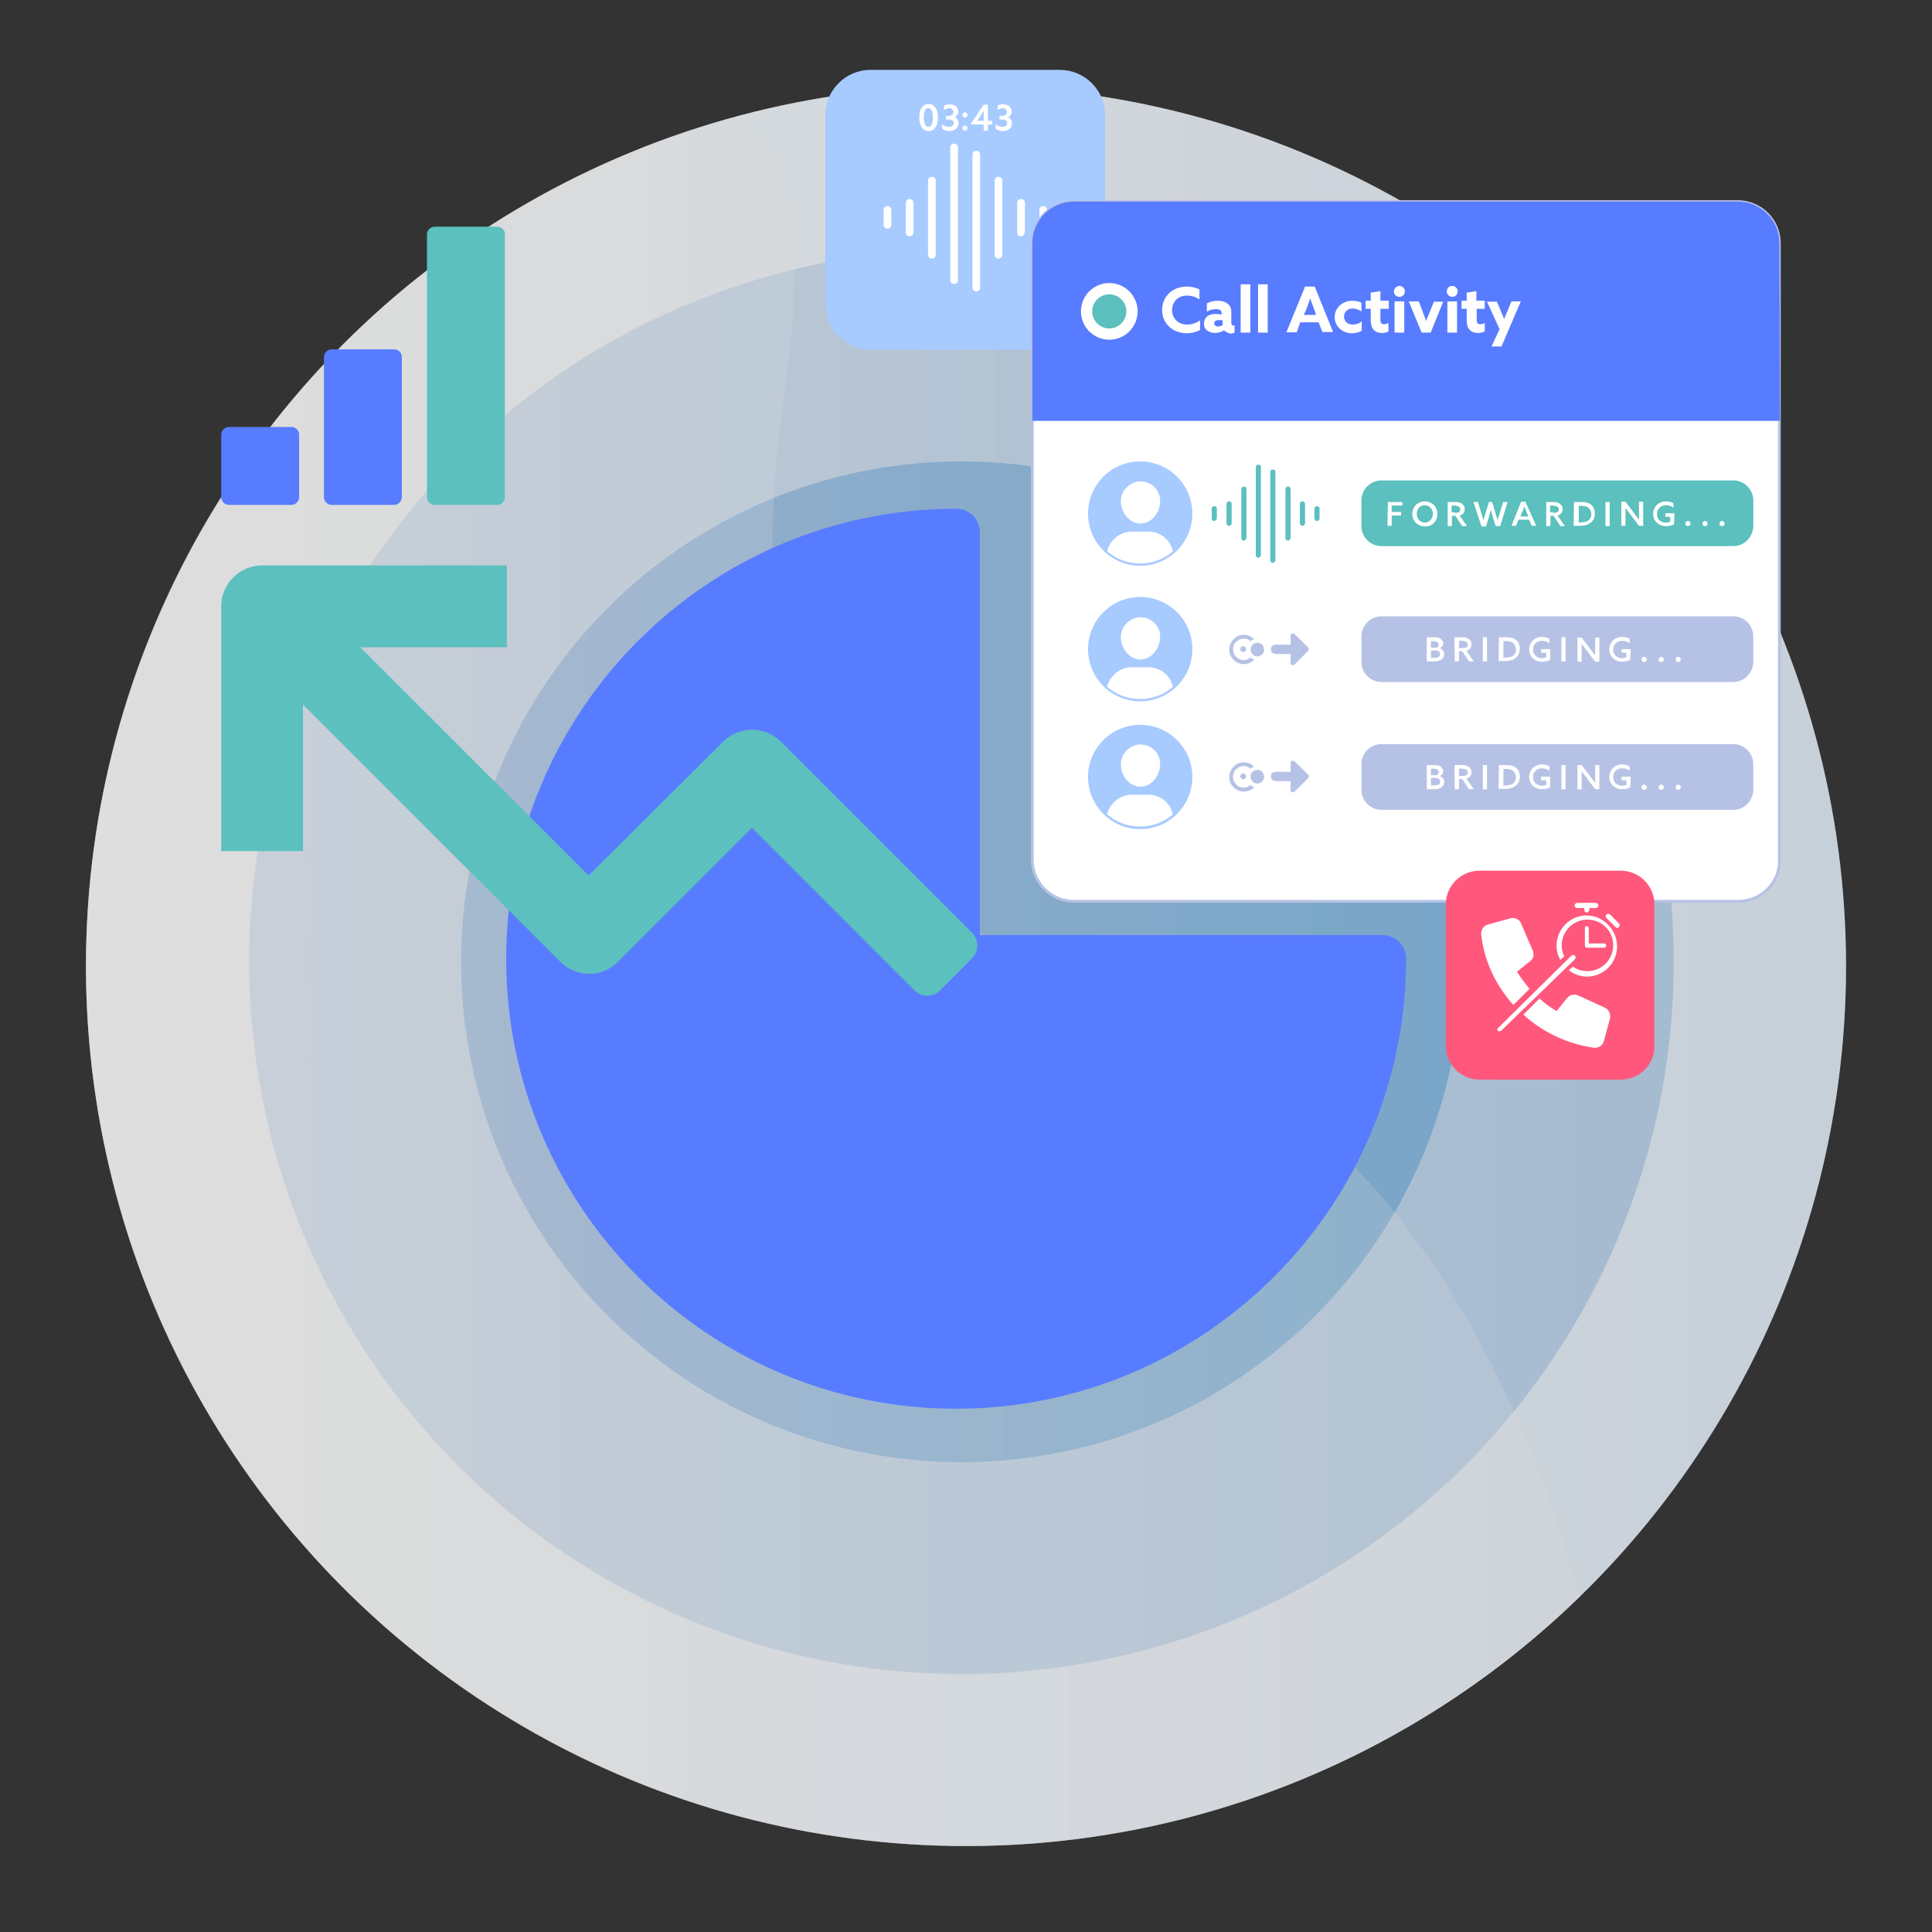 <?xml version="1.0" encoding="UTF-8"?>
<!-- Generator: Adobe Illustrator 25.3.1, SVG Export Plug-In . SVG Version: 6.00 Build 0)  -->
<svg xmlns="http://www.w3.org/2000/svg" xmlns:xlink="http://www.w3.org/1999/xlink" version="1.1" id="Layer_1" x="0px" y="0px" viewBox="0 0 600 600" style="enable-background:new 0 0 600 600;" xml:space="preserve">
<rect x="0" y="0" width="600" height="600" fill="#333333" stroke="none"/>
<style type="text/css">
	.st0{opacity:0.6;}
	.st1{fill:url(#SVGID_1_);}
	.st2{fill:url(#SVGID_2_);}
	.st3{fill:url(#SVGID_3_);}
	.st4{opacity:0.2;}
	.st5{fill:#FFFFFF;}
	.st6{fill:url(#SVGID_4_);}
	.st7{fill:url(#SVGID_5_);}
	.st8{fill:url(#SVGID_6_);}
	.st9{fill:#587CFF;}
	.st10{fill:#A7CAFF;}
	.st11{fill:#5BC0BE;}
	.st12{fill:#FFFFFF;stroke:#B6C2E5;stroke-width:0.857;stroke-miterlimit:10;}
	.st13{fill:#B6C2E5;}
	.st14{clip-path:url(#SVGID_8_);}
	.st15{clip-path:url(#SVGID_10_);}
	.st16{clip-path:url(#SVGID_12_);}
	.st17{fill:#FF587C;}
</style>
<g>
	<g class="st0">
		
			<linearGradient id="SVGID_1_" gradientUnits="userSpaceOnUse" x1="-71.083" y1="217.092" x2="384.417" y2="217.092" gradientTransform="matrix(1.2 0 0 -1.2 112 560.51)">
			<stop offset="0" style="stop-color:#FFFFFF"></stop>
			<stop offset="1" style="stop-color:#E3EEF9"></stop>
		</linearGradient>
		<circle class="st1" cx="300" cy="300" r="273.3"></circle>
		
			<linearGradient id="SVGID_2_" gradientUnits="userSpaceOnUse" x1="-28.833" y1="218.175" x2="339.833" y2="218.175" gradientTransform="matrix(1.2 0 0 -1.2 112 560.51)">
			<stop offset="0" style="stop-color:#DEE9F6"></stop>
			<stop offset="1" style="stop-color:#BBD5EF"></stop>
		</linearGradient>
		<circle class="st2" cx="298.6" cy="298.7" r="221.2"></circle>
		
			<linearGradient id="SVGID_3_" gradientUnits="userSpaceOnUse" x1="26" y1="218.175" x2="285" y2="218.175" gradientTransform="matrix(1.2 0 0 -1.2 112 560.51)">
			<stop offset="0" style="stop-color:#ABC8E8"></stop>
			<stop offset="1" style="stop-color:#86BCE5"></stop>
		</linearGradient>
		<circle class="st3" cx="298.6" cy="298.7" r="155.4"></circle>
		<g class="st4">
			<path class="st5" d="M26.7,300C26.7,451,149,573.3,300,573.3c74,0,141.2-29.6,190.6-77.4c-17.3-61.4-46.3-121.2-97.8-157.4     c-42.5-29.8-98.7-42.7-129.2-84.7c-26-35.8-26.5-84.1-20.5-127.9c4.2-30.9,9.1-67.8-14-88.5c-0.2-0.2-0.7-0.4-1.1-0.9     C111.8,67.9,26.7,173.9,26.7,300z"></path>
		</g>
	</g>
</g>
<g>
	<g class="st0">
		
			<linearGradient id="SVGID_4_" gradientUnits="userSpaceOnUse" x1="-71.083" y1="217.092" x2="384.417" y2="217.092" gradientTransform="matrix(1.2 0 0 -1.2 112 560.51)">
			<stop offset="0" style="stop-color:#FFFFFF"></stop>
			<stop offset="1" style="stop-color:#E3EEF9"></stop>
		</linearGradient>
		<circle class="st6" cx="300" cy="300" r="273.3"></circle>
		
			<linearGradient id="SVGID_5_" gradientUnits="userSpaceOnUse" x1="-28.833" y1="218.175" x2="339.833" y2="218.175" gradientTransform="matrix(1.2 0 0 -1.2 112 560.51)">
			<stop offset="0" style="stop-color:#DEE9F6"></stop>
			<stop offset="1" style="stop-color:#BBD5EF"></stop>
		</linearGradient>
		<circle class="st7" cx="298.6" cy="298.7" r="221.2"></circle>
		
			<linearGradient id="SVGID_6_" gradientUnits="userSpaceOnUse" x1="26" y1="218.175" x2="285" y2="218.175" gradientTransform="matrix(1.2 0 0 -1.2 112 560.51)">
			<stop offset="0" style="stop-color:#ABC8E8"></stop>
			<stop offset="1" style="stop-color:#86BCE5"></stop>
		</linearGradient>
		<circle class="st8" cx="298.6" cy="298.7" r="155.4"></circle>
		<g class="st4">
			<path class="st5" d="M26.7,300C26.7,451,149,573.3,300,573.3c74,0,141.2-29.6,190.6-77.4c-17.3-61.4-46.3-121.2-97.8-157.4     c-42.5-29.8-98.7-42.7-129.2-84.7c-26-35.8-26.5-84.1-20.5-127.9c4.2-30.9,9.1-67.8-14-88.5c-0.2-0.2-0.7-0.4-1.1-0.9     C111.8,67.9,26.7,173.9,26.7,300z"></path>
		</g>
	</g>
</g>
<path class="st9" d="M429.3,290.4h-125V165.3c0-4.1-3.3-7.3-7.3-7.3c-77.1,0-139.8,62.7-139.8,139.8s62.7,139.7,139.7,139.7  s139.8-62.7,139.8-139.8C436.7,293.7,433.4,290.4,429.3,290.4z"></path>
<g>
	<path class="st10" d="M329.1,108.6h-58.7c-7.7,0-14.1-6.2-14.1-14.1V35.8c0-7.7,6.2-14.1,14.1-14.1h58.7c7.7,0,14.1,6.2,14.1,14.1   v58.7C343.2,102.3,337,108.6,329.1,108.6z"></path>
	<g>
		<g>
			<path class="st5" d="M296.3,88.2c-0.7,0-1.2-0.5-1.2-1.2V45.8c0-0.7,0.5-1.2,1.2-1.2c0.7,0,1.2,0.5,1.2,1.2v41.3     C297.5,87.7,297,88.2,296.3,88.2z"></path>
		</g>
		<g>
			<path class="st5" d="M289.4,80.3c-0.7,0-1.2-0.5-1.2-1.2v-23c0-0.7,0.5-1.2,1.2-1.2c0.7,0,1.2,0.5,1.2,1.2v23     C290.6,79.8,290.1,80.3,289.4,80.3z"></path>
		</g>
		<g>
			<path class="st5" d="M282.5,73.4c-0.7,0-1.2-0.5-1.2-1.2V63c0-0.7,0.5-1.2,1.2-1.2s1.2,0.5,1.2,1.2v9.2     C283.7,72.8,283.2,73.4,282.5,73.4z"></path>
		</g>
		<g>
			<path class="st5" d="M275.6,71c-0.7,0-1.2-0.5-1.2-1.2v-4.6c0-0.7,0.5-1.2,1.2-1.2c0.7,0,1.2,0.5,1.2,1.2v4.6     C276.8,70.6,276.3,71,275.6,71z"></path>
		</g>
		<g>
			<path class="st5" d="M303.2,90.5c-0.7,0-1.2-0.5-1.2-1.2V48c0-0.7,0.5-1.2,1.2-1.2c0.7,0,1.2,0.5,1.2,1.2v41.3     C304.4,90.1,303.9,90.5,303.2,90.5z"></path>
		</g>
		<g>
			<path class="st5" d="M310.1,80.3c-0.7,0-1.2-0.5-1.2-1.2v-23c0-0.7,0.5-1.2,1.2-1.2c0.7,0,1.2,0.5,1.2,1.2v23     C311.2,79.8,310.8,80.3,310.1,80.3z"></path>
		</g>
		<g>
			<path class="st5" d="M317.1,73.4c-0.7,0-1.2-0.5-1.2-1.2V63c0-0.7,0.5-1.2,1.2-1.2c0.7,0,1.2,0.5,1.2,1.2v9.2     C318.1,72.8,317.7,73.4,317.1,73.4z"></path>
		</g>
		<g>
			<path class="st5" d="M324,71c-0.7,0-1.2-0.5-1.2-1.2v-4.6c0-0.7,0.5-1.2,1.2-1.2c0.7,0,1.2,0.5,1.2,1.2v4.6     C325,70.6,324.5,71,324,71z"></path>
		</g>
	</g>
	<g>
		<path class="st5" d="M286.3,33.4c0.5-0.7,1.2-1.1,2.1-1.1c0.9,0,1.6,0.4,2.1,1.1c0.5,0.7,0.8,1.7,0.8,3.1s-0.3,2.4-0.8,3.1    c-0.5,0.7-1.2,1.1-2.1,1.1c-0.9,0-1.6-0.4-2.1-1.1c-0.5-0.7-0.8-1.7-0.8-3.1C285.5,35.1,285.7,34.1,286.3,33.4z M287.4,38.9    c0.3,0.3,0.5,0.5,0.9,0.5s0.8-0.1,0.9-0.5c0.4-0.5,0.5-1.3,0.5-2.4c0-1.1-0.1-1.9-0.5-2.4c-0.3-0.3-0.5-0.5-0.9-0.5    s-0.8,0.1-0.9,0.5c-0.4,0.5-0.5,1.3-0.5,2.4C286.9,37.5,287.1,38.3,287.4,38.9z"></path>
		<path class="st5" d="M292.4,38.5c0.7,0.5,1.5,0.9,2.3,0.9c0.8,0,1.5-0.4,1.5-1.2c0-0.7-0.5-1.1-1.6-1.1h-0.8v-1.1h0.8    c0.9,0,1.5-0.5,1.5-1.2c0-0.7-0.5-1.2-1.3-1.2c-0.5,0-1.2,0.3-1.6,0.5v-1.3c0.4-0.3,1.1-0.4,1.7-0.4c1.6,0,2.7,0.9,2.7,2.3    c0,0.8-0.5,1.5-1.2,1.7l0,0c0.9,0.3,1.3,1.1,1.3,1.9c0,1.5-1.2,2.4-2.8,2.4c-0.9,0-1.7-0.3-2.3-0.7v-1.6H292.4z"></path>
		<path class="st5" d="M299.7,34.9c0.4,0,0.8,0.4,0.8,0.8c0,0.4-0.4,0.8-0.8,0.8s-0.8-0.4-0.8-0.8C298.9,35.3,299.3,34.9,299.7,34.9    z M299.7,39c0.4,0,0.8,0.4,0.8,0.8s-0.4,0.8-0.8,0.8s-0.8-0.4-0.8-0.8S299.3,39,299.7,39z"></path>
		<path class="st5" d="M301.4,38.6l4.1-6.1h1.3v5h1.3v1.2h-1.3v1.9h-1.3v-1.9L301.4,38.6L301.4,38.6z M303.5,37.5L303.5,37.5h2v-1.5    c0-0.5,0-1.1,0-1.6l0,0c-0.3,0.4-0.7,0.9-0.9,1.5L303.5,37.5z"></path>
		<path class="st5" d="M309,38.5c0.7,0.5,1.5,0.9,2.3,0.9c0.8,0,1.5-0.4,1.5-1.2c0-0.7-0.5-1.1-1.6-1.1h-0.8v-1.1h0.8    c0.9,0,1.5-0.5,1.5-1.2c0-0.7-0.5-1.2-1.3-1.2c-0.5,0-1.2,0.3-1.6,0.5v-1.3c0.4-0.3,1.1-0.4,1.7-0.4c1.6,0,2.7,0.9,2.7,2.3    c0,0.8-0.5,1.5-1.2,1.7l0,0c0.9,0.3,1.3,1.1,1.3,1.9c0,1.5-1.2,2.4-2.8,2.4c-0.9,0-1.7-0.3-2.3-0.7v-1.6H309z"></path>
	</g>
</g>
<path class="st11" d="M191.8,298.8l41.7-41.7l50.4,50.4c2.3,2.3,5.8,2.3,8.1,0l9.8-9.8c2.3-2.3,2.3-5.8,0-8.1l-59.3-59.3  c-4.9-4.9-13-4.9-17.9,0l-41.8,41.6L111.9,201h45.5v-25.4h-76c-7,0-12.7,5.7-12.7,12.7v76h25.4v-45.5l79.7,79.7  C178.8,303.7,186.9,303.7,191.8,298.8z"></path>
<g id="tracking">
	<path class="st12" d="M539.8,279.9H333.5c-7.1,0-12.9-5.8-12.9-12.9V75.5c0-7.1,5.8-12.9,12.9-12.9h206.2c7.1,0,12.9,5.8,12.9,12.9   v191.6C552.8,274.1,547,279.9,539.8,279.9z"></path>
	<path class="st9" d="M552.8,130.7H320.6V75.5c0-7.1,5.8-12.9,12.9-12.9h206.2c7.1,0,12.9,5.8,12.9,12.9L552.8,130.7L552.8,130.7z"></path>
	<g>
		<g>
			<path class="st5" d="M372.7,102.5c-1.2,0.6-2.7,1-4.1,1c-4.5,0-7.7-3.1-7.7-7.2c0-4.1,3.1-7.3,7.7-7.3c1.4,0,2.8,0.3,3.9,0.9V93     c-1.1-0.8-2.5-1.2-3.9-1.2c-2.7,0-4.6,1.9-4.6,4.5c0,2.5,1.8,4.5,4.7,4.5c1.5,0,2.8-0.5,4-1.3L372.7,102.5L372.7,102.5z"></path>
			<path class="st5" d="M380.1,102.6c-0.6,0.4-1.6,0.8-2.7,0.8c-0.9,0-1.6-0.2-2.3-0.6c-0.8-0.5-1.2-1.3-1.2-2.3     c0-1.1,0.5-1.8,1.2-2.4c0.8-0.5,1.7-0.6,2.7-0.6c0.5,0,1.2,0.1,1.6,0.2v-0.3c0-0.4-0.1-0.9-0.3-1c-0.3-0.2-0.8-0.4-1.5-0.4     c-1.1,0-2,0.3-2.8,0.8v-2.6c0.8-0.4,1.9-0.8,3.3-0.8c1.3,0,2.5,0.3,3.2,1c0.8,0.5,1.1,1.4,1.1,2.7v3.2c0,0.4,0.2,0.8,0.5,0.8     c0.1,0,0.3,0,0.5-0.1v2.3c-0.3,0.2-0.9,0.3-1.4,0.3C381.5,103.4,380.8,103.2,380.1,102.6L380.1,102.6z M379.7,99.5     c-0.3-0.1-0.8-0.1-1.1-0.1c-0.8,0-1.5,0.2-1.5,1c0,0.6,0.5,1,1.2,1c0.5,0,1-0.2,1.4-0.4L379.7,99.5L379.7,99.5z"></path>
			<path class="st5" d="M385.3,88.3h3v15h-3V88.3z"></path>
			<path class="st5" d="M390.7,88.3h3v15h-3V88.3z"></path>
			<path class="st5" d="M405.3,89h3l5.7,14.1h-3.3l-1.2-3h-5.7l-1.1,3.1h-3.2L405.3,89z M404.9,97.8h3.8l-0.5-1.6     c-0.4-1.1-1-2.5-1.3-3.6l0,0c-0.3,1.1-0.9,2.5-1.3,3.7L404.9,97.8z"></path>
			<path class="st5" d="M423,102.7c-1,0.5-2,0.8-3.1,0.8c-3.1,0-5.4-2.2-5.4-5c0-3,2.5-5.1,5.5-5.1c1.1,0,2,0.2,2.8,0.6v2.7     c-0.9-0.5-1.8-0.9-2.7-0.9c-1.6,0-2.7,1.1-2.7,2.5c0,1.5,1.1,2.5,2.7,2.5c1,0,2-0.3,2.8-1v2.8C422.9,102.7,423,102.7,423,102.7z"></path>
			<path class="st5" d="M431.3,102.9c-0.4,0.3-1.3,0.5-2.2,0.5c-1,0-1.9-0.3-2.5-1c-0.5-0.5-0.9-1.4-0.9-2.9v-3.6h-1.6v-2.5h1.6     v-2.5l3-0.5v3h2.6v2.5h-2.6v3.2c0,1,0.2,1.6,1.1,1.6c0.5,0,1.1-0.2,1.4-0.4v2.6H431.3z"></path>
			<path class="st5" d="M434.6,88.8c1,0,1.7,0.8,1.7,1.7c0,1-0.8,1.7-1.7,1.7c-1,0-1.7-0.8-1.7-1.7S433.7,88.8,434.6,88.8z      M433.1,93.6h3v9.7h-3V93.6z"></path>
			<path class="st5" d="M437.5,93.6h3.1l1.2,3.1c0.3,1,0.8,2,1.1,3l0,0c0.3-1,0.8-2,1.2-3l1.2-3h2.9l-3.9,9.6h-2.8L437.5,93.6z"></path>
			<path class="st5" d="M451,88.8c1,0,1.7,0.8,1.7,1.7c0,1-0.8,1.7-1.7,1.7s-1.7-0.8-1.7-1.7S450,88.8,451,88.8z M449.5,93.6h3v9.7     h-3V93.6z"></path>
			<path class="st5" d="M461.1,102.9c-0.4,0.3-1.3,0.5-2.2,0.5c-1,0-1.9-0.3-2.5-1c-0.5-0.5-0.9-1.4-0.9-2.9v-3.6h-1.6v-2.5h1.6     v-2.5l3-0.5v3h2.6v2.5h-2.5v3.2c0,1,0.2,1.6,1.1,1.6c0.5,0,1.1-0.2,1.4-0.4V102.9z"></path>
			<path class="st5" d="M463.2,107.6l2.5-5.4l-3.9-8.5h3.1l1,2.4c0.4,1.1,0.9,2,1.2,3l0,0c0.4-1.1,0.9-2,1.3-3.1l1-2.4h2.9l-6,14     C466.2,107.6,463.2,107.6,463.2,107.6z"></path>
		</g>
		<g>
			<circle class="st5" cx="344.5" cy="96.7" r="8.8"></circle>
		</g>
		<g>
			<circle class="st11" cx="344.5" cy="96.7" r="5.3"></circle>
		</g>
	</g>
	<g>
		<g>
			<path class="st11" d="M390.8,173.2c-0.4,0-0.8-0.3-0.8-0.8v-27.3c0-0.4,0.3-0.8,0.8-0.8s0.8,0.3,0.8,0.8v27.3     C391.5,172.7,391.2,173.2,390.8,173.2z"></path>
		</g>
		<g>
			<path class="st11" d="M386.3,167.9c-0.4,0-0.8-0.3-0.8-0.8v-15.2c0-0.4,0.3-0.8,0.8-0.8c0.4,0,0.8,0.3,0.8,0.8v15.2     C387,167.4,386.7,167.9,386.3,167.9z"></path>
		</g>
		<g>
			<path class="st11" d="M381.7,163.3c-0.4,0-0.8-0.3-0.8-0.8v-6c0-0.4,0.3-0.8,0.8-0.8s0.8,0.3,0.8,0.8v6     C382.5,162.9,382.2,163.3,381.7,163.3z"></path>
		</g>
		<g>
			<path class="st11" d="M377.1,161.8c-0.4,0-0.8-0.3-0.8-0.8v-3c0-0.4,0.3-0.8,0.8-0.8s0.8,0.3,0.8,0.8v3     C377.8,161.4,377.5,161.8,377.1,161.8z"></path>
		</g>
		<g>
			<path class="st11" d="M395.3,174.8c-0.4,0-0.8-0.3-0.8-0.8v-27.4c0-0.4,0.3-0.8,0.8-0.8c0.4,0,0.8,0.3,0.8,0.8v27.3     C396.1,174.3,395.7,174.8,395.3,174.8z"></path>
		</g>
		<g>
			<path class="st11" d="M400,167.9c-0.4,0-0.8-0.3-0.8-0.8v-15.2c0-0.4,0.3-0.8,0.8-0.8s0.8,0.3,0.8,0.8v15.2     C400.7,167.4,400.4,167.9,400,167.9z"></path>
		</g>
		<g>
			<path class="st11" d="M404.5,163.3c-0.4,0-0.8-0.3-0.8-0.8v-6c0-0.4,0.3-0.8,0.8-0.8s0.8,0.3,0.8,0.8v6     C405.2,162.9,404.9,163.3,404.5,163.3z"></path>
		</g>
		<g>
			<path class="st11" d="M409,161.8c-0.4,0-0.8-0.3-0.8-0.8v-3c0-0.4,0.3-0.8,0.8-0.8s0.8,0.3,0.8,0.8v3     C409.8,161.4,409.4,161.8,409,161.8z"></path>
		</g>
	</g>
	<g>
		<path class="st11" d="M538.3,169.6H429c-3.4,0-6.2-2.8-6.2-6.2v-8c0-3.4,2.8-6.2,6.2-6.2h109.3c3.4,0,6.2,2.8,6.2,6.2v8    C544.4,166.8,541.7,169.6,538.3,169.6z"></path>
		<g>
			<path class="st5" d="M431,155.9h4.5v1.1h-3.3v2h2.9v1.1h-2.9v3.2h-1.3L431,155.9L431,155.9z"></path>
			<path class="st5" d="M438.6,159.6c0-2.1,1.6-3.9,3.9-3.9c2.1,0,3.9,1.6,3.9,3.9s-1.6,3.9-3.9,3.9     C440.2,163.4,438.6,161.8,438.6,159.6z M445,159.6c0-1.5-1.1-2.7-2.5-2.7c-1.5,0-2.5,1.1-2.5,2.7c0,1.6,1.1,2.7,2.5,2.7     S445,161,445,159.6z"></path>
			<path class="st5" d="M449.6,155.9h2.1c0.8,0,1.5,0,2.1,0.4c0.6,0.4,1.1,0.9,1.1,1.8c0,1-0.6,1.8-1.6,2l2.3,3.3h-1.5l-2.1-3.2     h-1.1v3.2h-1.3V155.9z M451.8,159.3c0.6,0,1-0.1,1.3-0.3c0.3-0.2,0.4-0.4,0.4-0.8c0-0.5-0.3-0.8-0.5-0.9     c-0.4-0.1-0.8-0.3-1.4-0.3h-0.8v2.1h1V159.3z"></path>
			<path class="st5" d="M457.6,155.9h1.4l1.1,3.7c0.3,0.6,0.4,1.4,0.6,2l0,0c0.1-0.6,0.4-1.4,0.6-2l1.1-3.7h1l1.1,3.7     c0.3,0.8,0.4,1.3,0.6,2l0,0c0.1-0.6,0.4-1.4,0.6-2l1.1-3.7h1.4l-2.3,7.5h-1.4l-1-3.2c-0.1-0.6-0.4-1.3-0.5-1.8l0,0     c-0.1,0.6-0.4,1.1-0.5,1.8l-1,3.3h-1.4L457.6,155.9z"></path>
			<path class="st5" d="M477.1,163.3h-1.4l-0.8-1.9h-3.3l-0.8,1.9h-1.4l3-7.5h1.3L477.1,163.3z M472.2,160.4h2.4l-0.4-1.1     c-0.3-0.6-0.5-1.4-0.8-2l0,0c-0.3,0.8-0.5,1.4-0.8,2L472.2,160.4z"></path>
			<path class="st5" d="M480,155.9h2.1c0.8,0,1.5,0,2.1,0.4c0.6,0.4,1.1,0.9,1.1,1.8c0,1-0.6,1.8-1.6,2l2.3,3.3h-1.4l-2.1-3.2h-1     v3.2h-1.3v-7.5C480.2,155.9,480,155.9,480,155.9z M482.4,159.3c0.6,0,1-0.1,1.3-0.3c0.3-0.2,0.4-0.4,0.4-0.8     c0-0.5-0.3-0.8-0.5-0.9c-0.4-0.1-0.8-0.3-1.4-0.3h-0.8v2.1h1V159.3z"></path>
			<path class="st5" d="M488.8,155.9h2.1c1.1,0,2.1,0.1,2.9,0.6c1,0.6,1.5,1.8,1.5,3s-0.5,2.3-1.4,2.9c-0.8,0.6-1.8,0.9-3.3,0.9     h-1.9L488.8,155.9L488.8,155.9z M490.9,162.2c1,0,1.6-0.1,2.3-0.5c0.6-0.4,1-1.1,1-2c0-0.9-0.4-1.6-1-2.1     c-0.6-0.4-1.4-0.5-2.1-0.5h-0.8v5.2h0.6V162.2z"></path>
			<path class="st5" d="M498.6,155.9h1.3v7.5h-1.3V155.9z"></path>
			<path class="st5" d="M503.5,163.3v-7.5h1.3l2.8,3.7c0.5,0.6,0.9,1.3,1.4,1.8l0,0c0-0.8,0-1.5,0-2.3v-3.2h1.3v7.5H509l-2.8-3.7     c-0.5-0.6-0.9-1.3-1.4-1.8l0,0c0,0.8,0,1.5,0,2.3v3.2H503.5z"></path>
			<path class="st5" d="M519.9,162.8c-0.6,0.4-1.6,0.6-2.5,0.6c-2.3,0-4-1.6-4-3.8c0-2.1,1.6-3.9,4-3.9c1,0,1.8,0.3,2.3,0.6v1.4     c-0.6-0.5-1.4-0.8-2.3-0.8c-1.6,0-2.8,1.1-2.8,2.7c0,1.6,1,2.7,2.8,2.7c0.5,0,0.9-0.1,1.3-0.3v-1.5h-1.5v-1.1h2.8L519.9,162.8     L519.9,162.8z"></path>
			<path class="st5" d="M524.2,161.8c0.5,0,0.8,0.4,0.8,0.8c0,0.5-0.4,0.8-0.8,0.8c-0.5,0-0.8-0.4-0.8-0.8     C523.3,162.2,523.7,161.8,524.2,161.8z"></path>
			<path class="st5" d="M529.5,161.8c0.5,0,0.8,0.4,0.8,0.8c0,0.5-0.4,0.8-0.8,0.8c-0.5,0-0.8-0.4-0.8-0.8     C528.7,162.2,529,161.8,529.5,161.8z"></path>
			<path class="st5" d="M534.8,161.8c0.5,0,0.8,0.4,0.8,0.8c0,0.5-0.4,0.8-0.8,0.8c-0.5,0-0.8-0.4-0.8-0.8     C534,162.2,534.3,161.8,534.8,161.8z"></path>
		</g>
	</g>
	<g>
		<path class="st13" d="M538.3,211.8H429c-3.4,0-6.2-2.8-6.2-6.2v-8c0-3.4,2.8-6.2,6.2-6.2h109.3c3.4,0,6.2,2.8,6.2,6.2v8    C544.4,209,541.7,211.8,538.3,211.8z"></path>
		<g>
			<path class="st5" d="M443.1,197.9h2.1c1,0,1.6,0.1,2.1,0.4c0.5,0.4,0.9,0.9,0.9,1.5c0,0.8-0.5,1.3-1.1,1.5l0,0     c0.9,0.3,1.4,0.9,1.4,1.8c0,0.8-0.3,1.4-1,1.8c-0.5,0.4-1.3,0.5-2.3,0.5h-2.1L443.1,197.9L443.1,197.9z M445.5,201.2     c0.8,0,1.3-0.3,1.3-1c0-0.4-0.1-0.6-0.5-0.8c-0.3-0.1-0.6-0.3-1.3-0.3h-0.6v2h1.1V201.2z M445.3,204.3c0.8,0,1.3-0.1,1.5-0.3     s0.4-0.4,0.4-0.9c0-0.8-0.5-1.1-1.5-1.1h-1.3v2.3H445.3L445.3,204.3z"></path>
			<path class="st5" d="M451.7,197.9h2.1c0.8,0,1.5,0,2.1,0.4s1.1,0.9,1.1,1.8c0,1-0.6,1.8-1.6,2l2.3,3.3h-1.5l-2.1-3.2h-1v3.2h-1.3     L451.7,197.9L451.7,197.9L451.7,197.9z M454.1,201.3c0.6,0,1-0.1,1.3-0.3c0.3-0.1,0.4-0.4,0.4-0.8c0-0.5-0.3-0.8-0.5-0.9     c-0.4-0.1-0.8-0.3-1.4-0.3h-0.8v2.3H454.1L454.1,201.3z"></path>
			<path class="st5" d="M460.5,197.9h1.3v7.5h-1.3V197.9z"></path>
			<path class="st5" d="M465.5,197.9h2.1c1.1,0,2.1,0.1,2.9,0.6c1,0.6,1.5,1.8,1.5,3s-0.5,2.3-1.4,2.9c-0.8,0.6-1.8,0.9-3.3,0.9     h-1.9L465.5,197.9L465.5,197.9z M467.5,204.2c1,0,1.6-0.1,2.3-0.5c0.6-0.4,1-1.1,1-2s-0.4-1.6-1-2.1c-0.6-0.4-1.4-0.5-2.1-0.5     h-0.8v5.2L467.5,204.2L467.5,204.2z"></path>
			<path class="st5" d="M481.4,204.9c-0.6,0.4-1.6,0.6-2.5,0.6c-2.3,0-4-1.6-4-3.8s1.6-3.9,4-3.9c1,0,1.8,0.3,2.3,0.6v1.4     c-0.6-0.5-1.4-0.8-2.3-0.8c-1.6,0-2.8,1.1-2.8,2.7c0,1.5,1,2.7,2.8,2.7c0.5,0,0.9-0.1,1.3-0.3v-1.4h-1.6v-1.1h2.8V204.9z"></path>
			<path class="st5" d="M484.9,197.9h1.3v7.5h-1.3V197.9z"></path>
			<path class="st5" d="M489.9,205.5V198h1.3l2.8,3.7c0.5,0.6,0.9,1.3,1.4,1.8l0,0c0-0.8,0-1.5,0-2.3V198h1.3v7.5h-1.3l-2.8-3.7     c-0.5-0.6-0.9-1.3-1.4-1.8l0,0c0,0.8,0,1.5,0,2.3v3.2H489.9z"></path>
			<path class="st5" d="M506.3,204.9c-0.6,0.4-1.6,0.6-2.5,0.6c-2.3,0-4-1.6-4-3.8s1.6-3.9,4-3.9c1,0,1.8,0.3,2.3,0.6v1.4     c-0.6-0.5-1.4-0.8-2.3-0.8c-1.6,0-2.8,1.1-2.8,2.7c0,1.5,1,2.7,2.8,2.7c0.5,0,0.9-0.1,1.3-0.3v-1.4h-1.5v-1.1h2.8L506.3,204.9     L506.3,204.9z"></path>
			<path class="st5" d="M510.6,204c0.5,0,0.8,0.4,0.8,0.8c0,0.5-0.4,0.8-0.8,0.8c-0.5,0-0.8-0.4-0.8-0.8     C509.8,204.3,510.1,204,510.6,204z"></path>
			<path class="st5" d="M515.9,204c0.5,0,0.8,0.4,0.8,0.8c0,0.5-0.4,0.8-0.8,0.8c-0.5,0-0.8-0.4-0.8-0.8     C515.1,204.3,515.5,204,515.9,204z"></path>
			<path class="st5" d="M521.2,204c0.5,0,0.8,0.4,0.8,0.8c0,0.5-0.4,0.8-0.8,0.8c-0.5,0-0.8-0.4-0.8-0.8     C520.4,204.3,520.8,204,521.2,204z"></path>
		</g>
	</g>
	<g>
		<path class="st13" d="M538.3,251.5H429c-3.4,0-6.2-2.8-6.2-6.2v-8c0-3.4,2.8-6.2,6.2-6.2h109.3c3.4,0,6.2,2.8,6.2,6.2v8    C544.4,248.7,541.7,251.5,538.3,251.5z"></path>
		<g>
			<path class="st5" d="M443.1,237.6h2.1c1,0,1.6,0.1,2.1,0.4c0.5,0.4,0.9,0.9,0.9,1.5c0,0.8-0.5,1.3-1.1,1.5l0,0     c0.9,0.3,1.4,0.9,1.4,1.8c0,0.8-0.3,1.4-1,1.8c-0.5,0.4-1.3,0.5-2.3,0.5h-2.1L443.1,237.6L443.1,237.6z M445.5,240.8     c0.8,0,1.3-0.3,1.3-1c0-0.4-0.1-0.6-0.5-0.8c-0.3-0.1-0.6-0.3-1.3-0.3h-0.6v2h1.1V240.8z M445.3,243.9c0.8,0,1.3-0.1,1.5-0.3     c0.3-0.1,0.4-0.4,0.4-0.9c0-0.8-0.5-1.1-1.5-1.1h-1.3v2.3H445.3L445.3,243.9z"></path>
			<path class="st5" d="M451.7,237.6h2.1c0.8,0,1.5,0,2.1,0.4s1.1,0.9,1.1,1.8c0,1-0.6,1.8-1.6,2l2.3,3.3h-1.5l-2.1-3.2h-1v3.2h-1.3     L451.7,237.6L451.7,237.6z M454.1,241c0.6,0,1-0.1,1.3-0.3c0.3-0.1,0.4-0.4,0.4-0.8c0-0.5-0.3-0.8-0.5-0.9     c-0.4-0.1-0.8-0.3-1.4-0.3h-0.8v2.3H454.1L454.1,241z"></path>
			<path class="st5" d="M460.5,237.6h1.3v7.5h-1.3V237.6z"></path>
			<path class="st5" d="M465.5,237.6h2.1c1.1,0,2.1,0.1,2.9,0.6c1,0.6,1.5,1.8,1.5,3s-0.5,2.3-1.4,2.9c-0.8,0.6-1.8,0.9-3.3,0.9     h-1.9L465.5,237.6L465.5,237.6z M467.5,243.9c1,0,1.6-0.1,2.3-0.5c0.6-0.4,1-1.1,1-2s-0.4-1.6-1-2.1c-0.6-0.4-1.4-0.5-2.1-0.5     h-0.8v5.2L467.5,243.9L467.5,243.9z"></path>
			<path class="st5" d="M481.4,244.5c-0.6,0.4-1.6,0.6-2.5,0.6c-2.3,0-4-1.6-4-3.8s1.6-3.9,4-3.9c1,0,1.8,0.3,2.3,0.6v1.4     c-0.6-0.5-1.4-0.8-2.3-0.8c-1.6,0-2.8,1.1-2.8,2.7c0,1.5,1,2.7,2.8,2.7c0.5,0,0.9-0.1,1.3-0.3v-1.4h-1.6v-1.1h2.8V244.5z"></path>
			<path class="st5" d="M484.9,237.6h1.3v7.5h-1.3V237.6z"></path>
			<path class="st5" d="M489.9,245.2v-7.6h1.3l2.8,3.7c0.5,0.6,0.9,1.3,1.4,1.8l0,0c0-0.8,0-1.5,0-2.3v-3.2h1.3v7.5h-1.3l-2.8-3.7     c-0.5-0.6-0.9-1.3-1.4-1.8l0,0c0,0.8,0,1.5,0,2.3v3.2L489.9,245.2L489.9,245.2z"></path>
			<path class="st5" d="M506.3,244.5c-0.6,0.4-1.6,0.6-2.5,0.6c-2.3,0-4-1.6-4-3.8s1.6-3.9,4-3.9c1,0,1.8,0.3,2.3,0.6v1.4     c-0.6-0.5-1.4-0.8-2.3-0.8c-1.6,0-2.8,1.1-2.8,2.7c0,1.5,1,2.7,2.8,2.7c0.5,0,0.9-0.1,1.3-0.3v-1.4h-1.5v-1.1h2.8L506.3,244.5     L506.3,244.5z"></path>
			<path class="st5" d="M510.6,243.7c0.5,0,0.8,0.4,0.8,0.8c0,0.5-0.4,0.8-0.8,0.8c-0.5,0-0.8-0.4-0.8-0.8     C509.8,244,510.1,243.7,510.6,243.7z"></path>
			<path class="st5" d="M515.9,243.7c0.5,0,0.8,0.4,0.8,0.8c0,0.5-0.4,0.8-0.8,0.8c-0.5,0-0.8-0.4-0.8-0.8     C515.1,244,515.5,243.7,515.9,243.7z"></path>
			<path class="st5" d="M521.2,243.7c0.5,0,0.8,0.4,0.8,0.8c0,0.5-0.4,0.8-0.8,0.8c-0.5,0-0.8-0.4-0.8-0.8     C520.4,244,520.8,243.7,521.2,243.7z"></path>
		</g>
	</g>
	<g>
		<g>
			<path class="st13" d="M394.7,201.6c0,0.9,0.6,1.5,1.5,1.5h4.6v2.8c0,0.1,0,0.4,0.2,0.5c0.1,0.1,0.1,0.1,0.2,0.1     c0.2,0.1,0.6,0.1,0.8-0.1l4.3-4.3c0.2-0.2,0.2-0.8,0-1l-4.3-4.2c-0.2-0.2-0.8-0.2-1,0c-0.1,0.1-0.2,0.2-0.2,0.5v2.8h-4.6     C395.3,200.2,394.7,200.8,394.7,201.6z"></path>
			<circle class="st13" cx="386.1" cy="201.6" r="0.9"></circle>
			<path class="st13" d="M392,200.2c-0.8-0.8-2.2-0.8-3,0s-0.8,2.2,0,3c0.8,0.9,2.2,0.8,3,0C392.8,202.5,392.7,201,392,200.2z"></path>
			<path class="st13" d="M388.3,204.2c-1.3,1.2-3.3,1-4.4-0.2c-1.3-1.3-1.3-3.5,0-4.7s3.2-1.3,4.4-0.2c0.4-0.2,0.8-0.5,1.2-0.6l0,0     c-1.8-1.8-4.7-1.8-6.4,0c-1.8,1.8-1.8,4.7,0,6.4c1.8,1.8,4.7,1.8,6.4,0l0,0C389.1,204.6,388.7,204.5,388.3,204.2z"></path>
		</g>
	</g>
	<g>
		<g>
			<path class="st13" d="M394.7,241.1c0,0.9,0.6,1.5,1.5,1.5h4.6v2.8c0,0.1,0,0.4,0.2,0.5c0.1,0.1,0.1,0.1,0.2,0.1     c0.2,0.1,0.6,0.1,0.8-0.1l4.3-4.3c0.2-0.2,0.2-0.8,0-1l-4.3-4.2c-0.2-0.2-0.8-0.2-1,0c-0.1,0.1-0.2,0.2-0.2,0.5v2.8h-4.6     C395.3,239.7,394.7,240.3,394.7,241.1z"></path>
			<circle class="st13" cx="386.1" cy="241.1" r="0.9"></circle>
			<path class="st13" d="M392,239.7c-0.8-0.8-2.2-0.8-3,0c-0.9,0.8-0.8,2.2,0,3c0.8,0.9,2.2,0.8,3,0     C392.8,242,392.7,240.5,392,239.7z"></path>
			<path class="st13" d="M388.3,243.8c-1.3,1.2-3.3,1-4.4-0.2c-1.3-1.3-1.3-3.5,0-4.7c1.3-1.3,3.2-1.3,4.4-0.2     c0.4-0.2,0.8-0.5,1.2-0.6l0,0c-1.8-1.8-4.7-1.8-6.4,0c-1.8,1.8-1.8,4.7,0,6.4c1.8,1.8,4.7,1.8,6.4,0l0,0     C389.1,244.2,388.7,244.1,388.3,243.8z"></path>
		</g>
	</g>
	<g>
		<circle class="st10" cx="354.1" cy="159.5" r="16.2"></circle>
		<g>
			<g>
				<g>
					<g>
						<g>
							<g>
								<g>
									<g>
										<defs>
											<path id="SVGID_7_" d="M365,170.5c-6,6-15.9,6-21.9,0s-6-15.9,0-21.9s15.9-6,21.9,0C371.3,154.6,371.3,164.4,365,170.5z"></path>
										</defs>
										<clipPath id="SVGID_8_">
											<use xlink:href="#SVGID_7_" style="overflow:visible;"></use>
										</clipPath>
										<g class="st14">
											<path class="st5" d="M356.6,165.1h-5.1c-4.3,0-7.9,3.6-7.9,7.9c0,0.2,0.1,0.3,0.3,0.4c0.2,0.1,3.9,1.7,10.1,1.7             c6.1,0,10-1.6,10.1-1.7c0.2-0.1,0.3-0.2,0.3-0.4C364.5,168.5,361,165.1,356.6,165.1z"></path>
											<path class="st5" d="M354.2,162.6c3.6,0,6.1-3.7,6.1-7c0-3.5-2.8-6.1-6.1-6.1c-3.2,0-6.1,2.8-6.1,6.1             C348,159,350.7,162.6,354.2,162.6z"></path>
										</g>
									</g>
								</g>
							</g>
						</g>
					</g>
				</g>
			</g>
		</g>
	</g>
	<g>
		<circle class="st10" cx="354.1" cy="201.6" r="16.2"></circle>
		<g>
			<g>
				<g>
					<g>
						<g>
							<g>
								<g>
									<g>
										<defs>
											<path id="SVGID_9_" d="M365,212.6c-6,6-15.9,6-21.9,0s-6-15.9,0-21.9s15.9-6,21.9,0C371.3,196.8,371.3,206.6,365,212.6z"></path>
										</defs>
										<clipPath id="SVGID_10_">
											<use xlink:href="#SVGID_9_" style="overflow:visible;"></use>
										</clipPath>
										<g class="st15">
											<path class="st5" d="M356.6,207.2h-5.1c-4.3,0-7.9,3.6-7.9,7.9c0,0.2,0.1,0.3,0.3,0.4c0.2,0.1,3.9,1.7,10.1,1.7             c6.1,0,10-1.6,10.1-1.7c0.2-0.1,0.3-0.2,0.3-0.4C364.5,210.7,361,207.2,356.6,207.2z"></path>
											<path class="st5" d="M354.2,204.8c3.6,0,6.1-3.7,6.1-7c0-3.5-2.8-6.1-6.1-6.1c-3.2,0-6.1,2.8-6.1,6.1             C348,201.2,350.7,204.8,354.2,204.8z"></path>
										</g>
									</g>
								</g>
							</g>
						</g>
					</g>
				</g>
			</g>
		</g>
	</g>
	<g>
		<circle class="st10" cx="354.1" cy="241.3" r="16.2"></circle>
		<g>
			<g>
				<g>
					<g>
						<g>
							<g>
								<g>
									<g>
										<defs>
											<path id="SVGID_11_" d="M365,252.2c-6,6-15.9,6-21.9,0c-6-6-6-15.9,0-21.9s15.9-6,21.9,0             C371.3,236.4,371.3,246.2,365,252.2z"></path>
										</defs>
										<clipPath id="SVGID_12_">
											<use xlink:href="#SVGID_11_" style="overflow:visible;"></use>
										</clipPath>
										<g class="st16">
											<path class="st5" d="M356.6,246.8h-5.1c-4.3,0-7.9,3.6-7.9,7.9c0,0.2,0.1,0.3,0.3,0.4c0.2,0.1,3.9,1.7,10.1,1.7             c6.1,0,10-1.6,10.1-1.7c0.2-0.1,0.3-0.2,0.3-0.4C364.5,250.3,361,246.8,356.6,246.8z"></path>
											<path class="st5" d="M354.2,244.3c3.6,0,6.1-3.7,6.1-7c0-3.5-2.8-6.1-6.1-6.1c-3.2,0-6.1,2.8-6.1,6.1             C348,240.8,350.7,244.3,354.2,244.3z"></path>
										</g>
									</g>
								</g>
							</g>
						</g>
					</g>
				</g>
			</g>
		</g>
	</g>
</g>
<g>
	<path class="st9" d="M122.4,108.5h-19.4c-1.3,0-2.4,1.1-2.4,2.4v43.5c0,1.3,1.1,2.4,2.4,2.4h19.4c1.3,0,2.4-1.1,2.4-2.4v-43.5   C124.8,109.6,123.8,108.5,122.4,108.5z"></path>
	<path class="st9" d="M90.5,132.6H71.1c-1.3,0-2.4,1.1-2.4,2.4v19.4c0,1.3,1.1,2.4,2.4,2.4h19.4c1.3,0,2.4-1.1,2.4-2.4V135   C92.9,133.7,91.9,132.6,90.5,132.6z"></path>
	<path class="st11" d="M154.4,70.4H135c-1.3,0-2.4,1.1-2.4,2.4v81.6c0,1.3,1.1,2.4,2.4,2.4h19.4c1.3,0,2.4-1.1,2.4-2.4V72.8   C156.9,71.5,155.8,70.4,154.4,70.4z"></path>
</g>
<g>
	<path class="st17" d="M503.3,335.3h-43.8c-5.8,0-10.5-4.7-10.5-10.5v-43.9c0-5.8,4.7-10.5,10.5-10.5h43.8c5.8,0,10.5,4.7,10.5,10.5   v43.8C513.9,330.6,509.2,335.3,503.3,335.3z"></path>
</g>
<g>
	<path class="st5" d="M470,312.1l5-5c-1.4-1.7-2.7-3.5-3.9-5.3l4.1-3.3c1.1-0.8,1.3-2.1,0.8-3.3l-3.6-8.4c-0.5-1.3-2-2-3.3-1.6   l-7,1.9c-1.4,0.4-2.2,1.7-2.1,3.1C460.9,298.4,464.5,306,470,312.1z"></path>
	<path class="st5" d="M498.3,312.9l-8.3-3.8c-1.2-0.5-2.5-0.1-3.3,0.8l-3.3,4.1c-2-1.2-3.8-2.5-5.3-3.9l-5,5   c6.1,5.6,13.8,9.1,21.9,10.3c1.4,0.1,2.7-0.6,3.1-2.1l1.9-7C500.3,314.9,499.6,313.4,498.3,312.9z"></path>
	<g>
		<path class="st5" d="M465.6,320.3c-0.4,0-0.6-0.3-0.6-0.6c0-0.1,0.1-0.4,0.3-0.5l22.7-22.4c0.3-0.3,0.6-0.3,1.1,0    c0.3,0.3,0.3,0.6,0,1.1l0,0l-23,22.3C465.9,320.1,465.7,320.3,465.6,320.3z"></path>
	</g>
	<g>
		<g>
			<path class="st5" d="M495.6,282h-5.8c-0.4,0-0.8-0.4-0.8-0.8s0.4-0.8,0.8-0.8h5.8c0.4,0,0.8,0.4,0.8,0.8S495.9,282,495.6,282z"></path>
		</g>
		<g>
			<path class="st5" d="M492.8,283.4c-0.4,0-0.8-0.4-0.8-0.8v-1.4c0-0.4,0.4-0.8,0.8-0.8c0.4,0,0.8,0.4,0.8,0.8v1.4     C493.4,283.1,493.1,283.4,492.8,283.4z"></path>
		</g>
		<g>
			<path class="st5" d="M502.2,288.2c-0.1,0-0.4-0.1-0.5-0.3l-2.8-2.8c-0.3-0.3-0.3-0.8,0-1.1c0.3-0.3,0.8-0.3,1.1,0l2.8,2.8     c0.3,0.3,0.3,0.8,0,1.1C502.6,288.1,502.5,288.2,502.2,288.2z"></path>
		</g>
		<path class="st5" d="M492.8,284.3c-5.2,0-9.4,4.2-9.4,9.4c0,1.6,0.4,3.1,1.2,4.4l1.2-1.1c-0.5-1.1-0.8-2.1-0.8-3.4    c0-4.3,3.5-8,8-8c4.4,0,8,3.5,8,8c0,4.3-3.5,8-8,8c-1.7,0-3.3-0.5-4.5-1.4l-1.3,1.1c1.6,1.2,3.5,2,5.6,2c5.2,0,9.4-4.2,9.4-9.4    S497.8,284.3,492.8,284.3z"></path>
	</g>
	<g>
		<path class="st5" d="M498.3,294.3h-5.5c-0.4,0-0.6-0.3-0.6-0.6v-5.5c0-0.4,0.3-0.6,0.6-0.6s0.6,0.3,0.6,0.6v4.8h4.8    c0.4,0,0.6,0.3,0.6,0.6S498.7,294.3,498.3,294.3z"></path>
	</g>
</g>
</svg>
